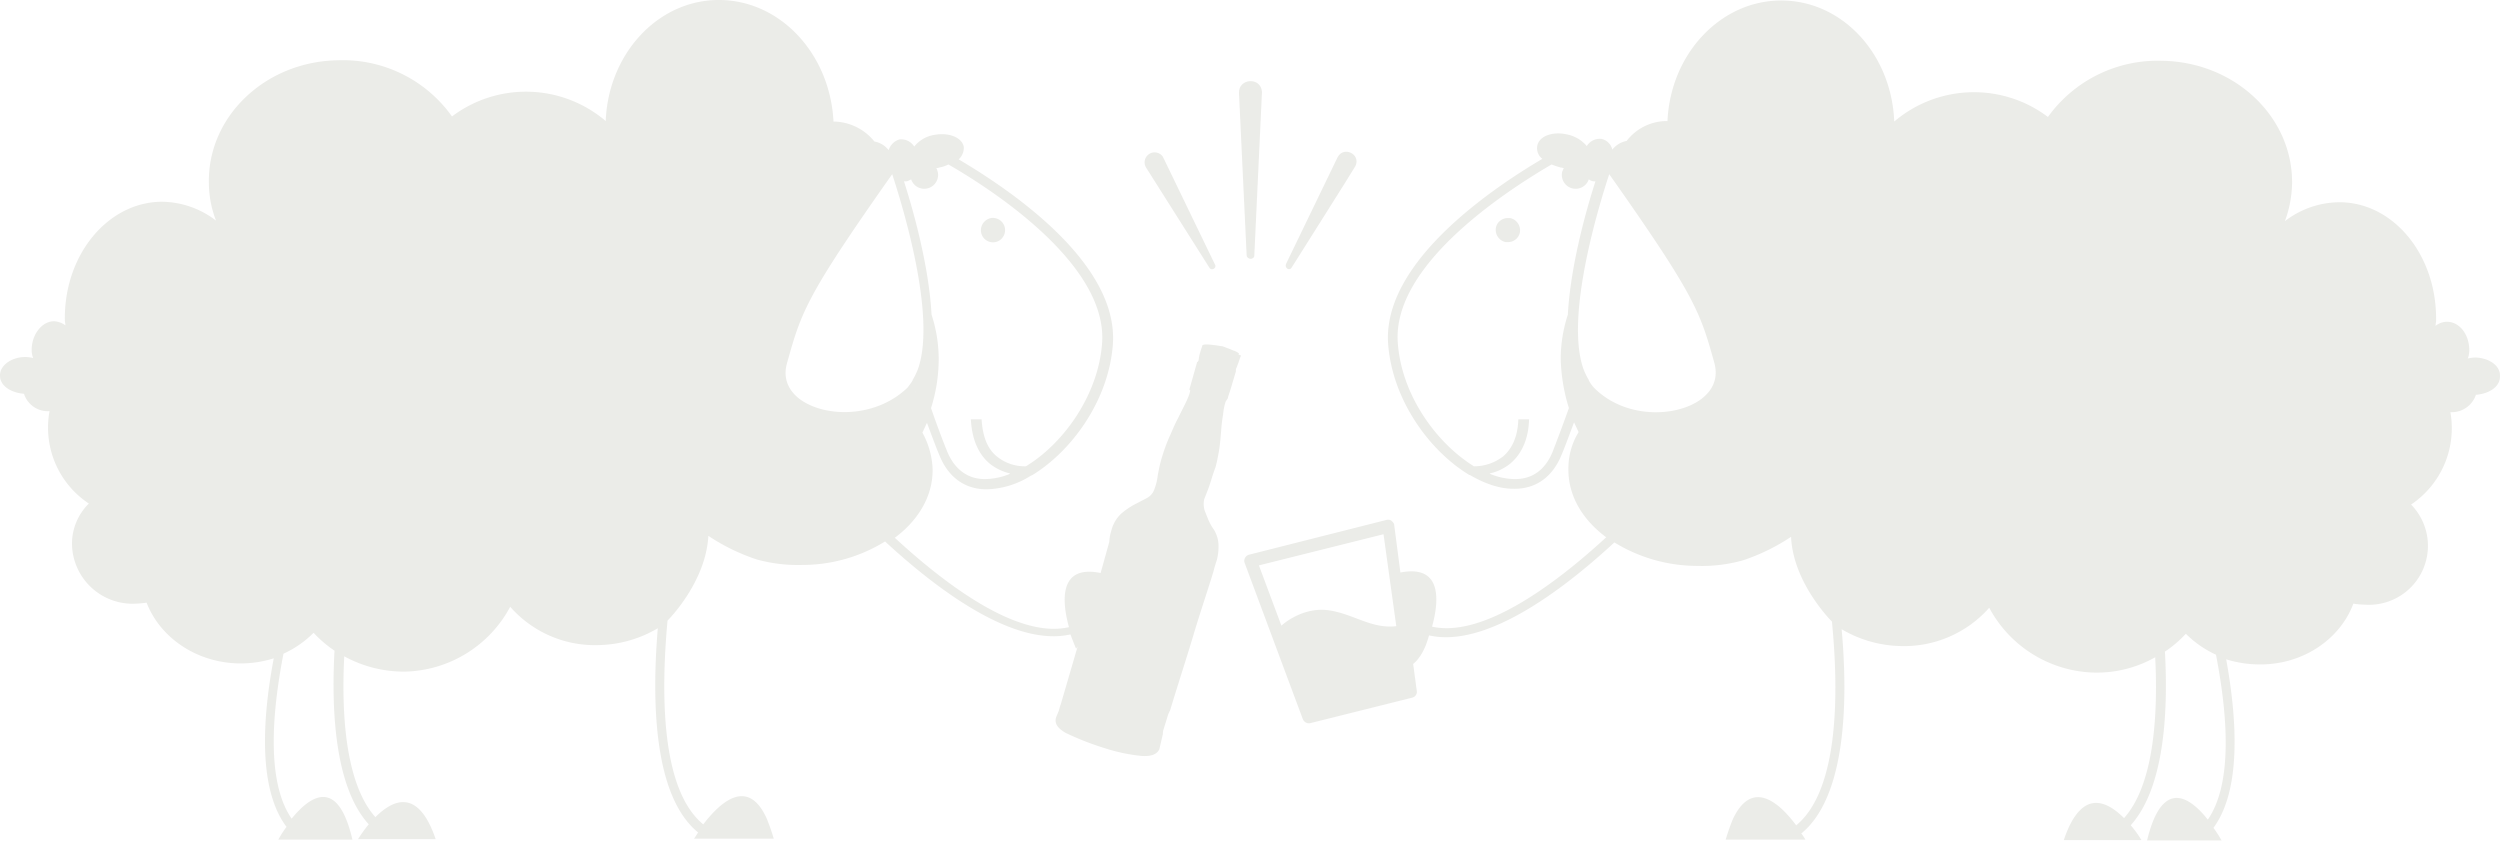<svg xmlns="http://www.w3.org/2000/svg" width="691.615" height="232.56" viewBox="0 0 691.615 232.56">
  <g id="Groupe_333" data-name="Groupe 333" transform="translate(-651.193 -300.836)" opacity="0.09">
    <path id="Tracé_146" data-name="Tracé 146" d="M242.045,61.726c.565.989,2.119.141,1.554-.848-.141-.283-14.27-29.529-14.411-29.811a2.764,2.764,0,0,0-4.662,2.967Z" transform="translate(743.716 313.148)" fill="#212800"/>
    <path id="Tracé_147" data-name="Tracé 147" d="M246.839,64.085c0-.283,2.119-44.929,2.119-45.211-.283-4.239-6.5-3.815-6.358.283l2.119,44.929C244.861,65.357,246.839,65.357,246.839,64.085Z" transform="translate(751.355 307.397)" fill="#212800"/>
    <path id="Tracé_148" data-name="Tracé 148" d="M253.377,61.769c.141-.283,17.519-27.692,17.661-28.116,1.554-3.25-3.25-5.651-4.945-2.4L251.823,60.78C251.4,61.91,252.812,62.758,253.377,61.769Z" transform="translate(755.131 313.105)" fill="#212800"/>
    <path id="Tracé_149" data-name="Tracé 149" d="M296.869,42.7h-.706a3.326,3.326,0,0,0-3.25,2.684A3.469,3.469,0,0,0,295.6,49.34h.706a3.326,3.326,0,0,0,3.25-2.684A3.469,3.469,0,0,0,296.869,42.7Z" transform="translate(772.11 318.469)" fill="#212800"/>
    <path id="Tracé_150" data-name="Tracé 150" d="M196.069,49.353a3.381,3.381,0,0,0-1.272-6.64h0a3.469,3.469,0,0,0-2.684,3.956A3.359,3.359,0,0,0,196.069,49.353Z" transform="translate(730.494 318.456)" fill="#212800"/>
    <path id="Tracé_151" data-name="Tracé 151" d="M97.637,91.839A12.154,12.154,0,0,0,99.9,91.7a2.489,2.489,0,0,0,1.7-.989,2.1,2.1,0,0,0,.283-1.272c0-.424-.424-.848-.848-1.272a5.186,5.186,0,0,0-2.543-.565H95.8v4.38h1.13C97.5,91.98,97.5,91.839,97.637,91.839Zm-1.272-1.13v.424a.493.493,0,0,1-.141.283c-.141,0-.141-.141-.141-.283V87.741a4.885,4.885,0,0,1,2.119,0,7.435,7.435,0,0,1,2.543.565c.424.141.565.283.565.565a.519.519,0,0,1-.424-.141h0c-.283-.141-.424-.283-.283-.283a7.8,7.8,0,0,0-3.956-.424A14.231,14.231,0,0,0,96.365,90.708Z" transform="translate(690.749 337.006)" fill="#212800"/>
    <path id="Tracé_152" data-name="Tracé 152" d="M77.932,68.1c-1.272-2.543-2.119-3.956-2.119-4.1a23.4,23.4,0,0,0-.706,2.261c-.283.989-.565,1.7-.706,2.261l1.837-.141C76.8,68.239,77.367,68.239,77.932,68.1Zm-2.4-1.413h0c0,.141-.141.283-.141.424s-.141.283-.141.424c-.141.283-.283.424-.424.706l-.141-.141a25.471,25.471,0,0,1,1.13-2.967H76.1A11.582,11.582,0,0,1,75.53,66.684Z" transform="translate(681.914 327.262)" fill="#212800"/>
    <path id="Tracé_153" data-name="Tracé 153" d="M98.8,86.98h.989a2.008,2.008,0,0,0,.848-.283,1.411,1.411,0,0,0,.565-.706,4.125,4.125,0,0,0,.283-1.272,2.279,2.279,0,0,0-.424-1.272,1.686,1.686,0,0,0-1.272-.706,13.972,13.972,0,0,0-2.119-.141H95.831a22.68,22.68,0,0,0,0,4.38Zm-2.826-1.413V83.024a12.51,12.51,0,0,1,3.25,0c.848.141,1.413.424,1.413.848-.141.141-.283,0-.424-.141h0a3.762,3.762,0,0,0-1.7-.424H96.537a17.1,17.1,0,0,0-.141,2.684v.424c0,.141-.141.283-.141.141C95.972,86.556,95.972,86.273,95.972,85.567Z" transform="translate(690.718 334.941)" fill="#212800"/>
    <path id="Tracé_154" data-name="Tracé 154" d="M342.618,98.053l.141-.283a4.774,4.774,0,0,0-1.7-.848c-.848-.424-1.837-.706-2.826-1.13H338.1c-3.532-.565-5.369-.706-5.51-.141,0,.141-.283.848-.565,1.837a12.349,12.349,0,0,0-.424,1.978.777.777,0,0,1-.424.706l-2.119,7.488c0,.141,0,.141.141.283.141,0,0,.424-.141.989a21.732,21.732,0,0,1-1.13,2.684l-2.119,4.239c-.848,1.554-1.554,3.391-2.4,5.228a49.768,49.768,0,0,0-2.119,5.934c-.424,1.413-.706,2.967-.989,4.38a15.481,15.481,0,0,1-.848,3.673,4.48,4.48,0,0,1-2.119,2.684l-3.532,1.837a21.331,21.331,0,0,0-3.673,2.543,9.679,9.679,0,0,0-2.684,4.662,12.017,12.017,0,0,0-.565,3.108l-2.4,8.618c-11.585-2.4-10.738,7.771-8.76,14.976-13.987,3.25-33.626-11.3-48.178-24.725,6.64-4.945,10.6-11.727,10.455-19.074a22.778,22.778,0,0,0-2.826-10.031c.424-.848.848-1.837,1.272-2.684,1.272,3.391,2.4,6.5,3.532,9.184,2.543,6.075,7.206,9.325,13.281,9.184a23.922,23.922,0,0,0,12.009-3.815h.141c11.02-6.64,21.334-20.769,22.464-36.31,1.554-22.323-27.833-42.386-42.668-51.145a4.276,4.276,0,0,0,1.413-3.532c-.565-2.543-4.1-3.956-8.053-3.25a8.908,8.908,0,0,0-5.651,3.25,4.233,4.233,0,0,0-4.1-1.978,4.458,4.458,0,0,0-2.967,2.967,6.483,6.483,0,0,0-3.956-2.4,14.725,14.725,0,0,0-11.02-5.51h-.283C229.59,14.554,215.462-.281,198.366,0c-16.672.283-30.094,15.118-30.8,33.485a34.013,34.013,0,0,0-42.527-1.272A37.034,37.034,0,0,0,93.532,16.673c-20.063.283-36.169,15.541-35.745,34.05a29.061,29.061,0,0,0,1.978,10.314,24.933,24.933,0,0,0-15.259-5.228c-14.976.283-26.844,14.976-26.562,32.778,0,.424.141.848.141,1.413a5.925,5.925,0,0,0-3.108-1.13c-3.391,0-6.217,3.673-6.217,7.912a5.857,5.857,0,0,0,.424,2.261,10.908,10.908,0,0,0-2.119-.283c-3.956,0-7.206,2.4-7.064,5.228,0,2.684,2.967,4.662,6.64,4.945a6.888,6.888,0,0,0,7.064,4.8,25.179,25.179,0,0,0,10.879,25.573,15.553,15.553,0,0,0-4.662,11.585A16.776,16.776,0,0,0,37.442,167a25.375,25.375,0,0,0,3.108-.283c3.815,9.89,14.27,16.954,26.42,16.813a30.7,30.7,0,0,0,8.76-1.413c-3.25,17.237-4.239,36.31,3.532,46.624A30.074,30.074,0,0,0,77,232.274H97.488c-4.1-17.661-11.868-11.868-16.813-5.793-6.923-10.031-5.51-28.822-2.261-45.635a28.491,28.491,0,0,0,8.336-5.793A32.47,32.47,0,0,0,92.543,180c-.989,17.8.424,38.147,9.466,48.037a43.272,43.272,0,0,0-2.967,4.1h21.475c-4.8-14.129-11.727-11.02-16.672-6.075-8.053-9.042-9.466-27.551-8.618-44.5a34.411,34.411,0,0,0,16.672,4.239,33.9,33.9,0,0,0,29.246-17.943,31.152,31.152,0,0,0,24.442,10.6,33.362,33.362,0,0,0,16.389-4.662c-1.7,20.486-1.13,46.483,11.162,56.514-.424.565-.706,1.13-1.13,1.7h22.041a56.544,56.544,0,0,0-1.978-5.651c-5.228-11.444-12.857-4.38-17.519,1.7-11.727-9.607-11.727-36.169-9.89-56.373,0,0,10.6-10.455,11.3-23.453a55.361,55.361,0,0,0,13.281,6.5,42.434,42.434,0,0,0,12.716,1.554,43.587,43.587,0,0,0,22.888-6.5c14.976,13.846,35.887,29.246,51.287,25.714.848,2.261,1.554,3.956,1.554,3.956l.424-.565-4.662,15.965c-.283.706-.424,1.413-.565,1.837l-.706,1.7c-.565,1.7.424,3.108,2.684,4.38a78.734,78.734,0,0,0,10.879,4.239,48.172,48.172,0,0,0,10.173,2.119c2.543.141,4.1-.424,4.8-1.837l.989-4.239a3.111,3.111,0,0,1,.141-1.13l.565-1.837.565-1.837a8.644,8.644,0,0,1,.706-1.7c2.543-8.336,4.8-15.259,6.358-20.486s2.967-9.466,3.956-12.574,1.7-5.228,1.978-6.5l.706-2.261a15.4,15.4,0,0,0,.424-3.673,8.765,8.765,0,0,0-1.272-4.521,14.045,14.045,0,0,1-1.7-3.108l-.848-2.119a6.01,6.01,0,0,1-.283-1.554,6.878,6.878,0,0,1,.141-1.7c.141-.283.283-.706.565-1.413s.565-1.413.848-2.261.565-1.7.848-2.684c.283-.848.565-1.7.848-2.4.424-1.554.706-3.108.989-4.662.283-1.837.424-3.532.565-5.228a44.928,44.928,0,0,1,.565-4.8,15.656,15.656,0,0,1,.706-3.532l.565-.848.141-.565.565-1.7,1.554-5.228v-.565c0-.141.141-.283.283-.706s.283-.706.424-1.13l.424-1.272.283-.706A6.653,6.653,0,0,1,342.618,98.053Zm-89.434,10.455.141-.141h0A.138.138,0,0,1,253.185,108.508Zm-2.4-58.351a3.491,3.491,0,0,0,1.272-.565,3.826,3.826,0,0,0,7.347-2.119c-.141-.283-.141-.706-.424-.989a1.792,1.792,0,0,0,.848-.141,8.98,8.98,0,0,0,2.543-.848c13.987,8.053,43.94,28.257,42.527,49.309-.989,14.27-10.455,27.551-20.628,33.909-.141.141-.283.141-.424.283a12.257,12.257,0,0,1-8.195-2.826c-2.543-2.119-3.815-5.51-4.1-10.173h-2.967c.283,5.369,1.978,9.466,5.086,12.151a13.777,13.777,0,0,0,5.793,2.826.138.138,0,0,0-.141.141,18.6,18.6,0,0,1-6.5,1.413c-4.945.141-8.618-2.543-10.738-7.488-1.413-3.532-2.967-7.629-4.521-12.151a44.8,44.8,0,0,0,2.119-13.7,39.774,39.774,0,0,0-1.978-12.151c-.706-13.281-4.945-28.54-7.629-36.875Zm-28.116,61.177c-2.543-1.413-6.64-4.945-4.945-10.879,3.956-14.129,5.086-18.226,29.1-52.276,2.826,8.618,12.009,38.43,7.347,53.265h0a17.339,17.339,0,0,1-1.7,3.673v.141a23.97,23.97,0,0,1-1.413,1.978C242.871,115.149,230.014,115.573,222.667,111.334Z" transform="translate(651.196 300.839)" fill="#212800"/>
    <path id="Tracé_155" data-name="Tracé 155" d="M98.907,61.826a1.556,1.556,0,0,0-.565-1.413,3.368,3.368,0,0,0-1.554-.848,15.4,15.4,0,0,0-3.673-.424c-1.837,0-3.108-.141-3.532-.141a29.85,29.85,0,0,0-.283,5.228h5.793C97.495,63.945,98.766,63.239,98.907,61.826Zm-6.782-2.119H90.572q-.424,4.027-.424,3.815a.3.3,0,0,1-.283-.283h0c0-.141,0-.141.141-.283v-.283c.141-.989.141-2.119.283-3.391h4.239c1.837.141,3.108.565,3.532,1.272-.141.141-.283,0-.565-.141-.141-.141-.424-.283-.565-.424a12.043,12.043,0,0,0-3.25-.424A4.394,4.394,0,0,1,92.126,59.706Z" transform="translate(688.065 325.198)" fill="#212800"/>
    <path id="Tracé_156" data-name="Tracé 156" d="M77.539,86.556c.424,0,.848-.141,1.13-.141h0a3699.928,3699.928,0,0,0,.283-.283,1.094,1.094,0,0,0,.424-.141h.283a2.094,2.094,0,0,0,1.13-2.119A3.565,3.565,0,0,0,77.963,82.6a29.532,29.532,0,0,0-3.532.141,18.514,18.514,0,0,0,0,3.956A23.948,23.948,0,0,0,77.539,86.556Zm-2.684-3.532h.283a8.554,8.554,0,0,1,2.684,0,4.986,4.986,0,0,1,1.978.424c.424.141.565.424.424.565a.138.138,0,0,0-.141.141h0a3.777,3.777,0,0,0-2.261-.848H75.137v3.25a7399.556,7399.556,0,0,1-.283-.283c0-.283.141-.706.141-.989V84.3a2.1,2.1,0,0,0-.141-.989C74.572,83.024,74.714,83.024,74.855,83.024Z" transform="translate(681.883 334.941)" fill="#212800"/>
    <path id="Tracé_157" data-name="Tracé 157" d="M584.225,98.86a10.9,10.9,0,0,0-2.119.283,6.4,6.4,0,0,0,.424-2.261c0-4.38-2.684-7.912-6.216-7.912A5.251,5.251,0,0,0,573.2,90.1c0-.565.141-.989.141-1.413.283-17.943-11.585-32.637-26.562-32.778a24.933,24.933,0,0,0-15.259,5.228A31.821,31.821,0,0,0,533.5,50.823c.283-18.508-15.824-33.767-36.028-34.05a37.387,37.387,0,0,0-31.507,15.541,34.013,34.013,0,0,0-42.527,1.272C422.736,15.219,409.455.384,392.642.1c-16.954-.283-31.083,14.552-31.93,33.343h-.283a14.059,14.059,0,0,0-11.02,5.51,6.483,6.483,0,0,0-3.956,2.4,3.967,3.967,0,0,0-2.967-2.967,4.233,4.233,0,0,0-4.1,1.978,9.574,9.574,0,0,0-5.651-3.25c-3.956-.848-7.629.565-8.053,3.25A3.663,3.663,0,0,0,326.1,43.9c-14.835,8.76-44.222,28.964-42.668,51.145,1.13,15.541,11.444,29.67,22.464,36.31h.141c4.1,2.4,8.195,3.815,12.009,3.815,6.075.141,10.738-3.108,13.281-9.184,1.13-2.684,2.261-5.793,3.532-9.184.424.848.848,1.837,1.272,2.684a19.2,19.2,0,0,0-2.826,10.031c-.141,7.488,3.815,14.129,10.455,19.074-14.552,13.422-34.332,27.833-48.178,24.725,1.978-7.206,2.826-17.237-8.76-14.976l-1.7-13c0-.565-.283-.848-.706-1.272a1.643,1.643,0,0,0-1.413-.283L245,153.4a1.755,1.755,0,0,0-1.13.848,1.672,1.672,0,0,0-.141,1.413l12.151,32.637,3.956,10.6a1.817,1.817,0,0,0,1.978,1.13l28.257-7.064a1.667,1.667,0,0,0,1.272-1.978l-.989-7.347c1.413-1.13,3.25-3.532,4.38-7.912,15.4,3.532,36.31-11.868,51.287-25.714a43.975,43.975,0,0,0,22.888,6.5,42.433,42.433,0,0,0,12.716-1.554,55.386,55.386,0,0,0,13.281-6.5c.565,12.857,11.3,23.453,11.3,23.453,1.978,20.2,1.837,46.766-9.89,56.373-4.521-6.075-12.151-13.14-17.519-1.7a56.529,56.529,0,0,0-1.978,5.651h22.041a11.783,11.783,0,0,0-1.13-1.7c12.292-10.031,13-36.169,11.162-56.514a33.361,33.361,0,0,0,16.389,4.662,31.414,31.414,0,0,0,24.442-10.6,33.9,33.9,0,0,0,29.246,17.943,32.916,32.916,0,0,0,16.672-4.239c.848,16.954-.565,35.463-8.618,44.5-4.945-4.945-11.868-8.195-16.672,6.075h21.475a27.42,27.42,0,0,0-2.967-4.1c9.042-10.031,10.455-30.235,9.466-48.037a32.469,32.469,0,0,0,5.793-4.945,28.491,28.491,0,0,0,8.336,5.793c3.25,16.813,4.662,35.6-2.261,45.635-4.8-6.075-12.574-11.868-16.813,5.793h20.628a30.073,30.073,0,0,0-2.261-3.532c7.629-10.314,6.64-29.387,3.532-46.624a30.7,30.7,0,0,0,8.76,1.413c12.292.283,22.747-6.923,26.42-16.813a21.164,21.164,0,0,0,3.108.283,16.316,16.316,0,0,0,12.857-27.692A25.427,25.427,0,0,0,577.3,113.977a7.052,7.052,0,0,0,7.064-4.8c3.673-.283,6.64-2.261,6.64-4.945C591.289,101.262,588.181,99,584.225,98.86ZM267.039,168.8c-5.934-.848-10.879,2.261-13.14,4.239l-6.217-16.672,34.474-8.618,3.532,25.431C278.907,174.024,273.821,169.785,267.039,168.8Zm66.4-55.949c-1.554,4.38-3.108,8.477-4.521,12.151-2.119,5.086-5.793,7.629-10.738,7.488a18.6,18.6,0,0,1-6.5-1.413.138.138,0,0,1-.141-.141,13.777,13.777,0,0,0,5.793-2.826c3.108-2.684,4.945-6.782,5.086-12.151h-2.967c-.141,4.521-1.554,7.912-4.1,10.173a13.11,13.11,0,0,1-8.195,2.826,1.748,1.748,0,0,1-.424-.283c-10.031-6.358-19.639-19.5-20.628-33.909-1.554-21.052,28.54-41.114,42.527-49.309a26.677,26.677,0,0,0,2.543.848c.283,0,.565.141.848.141-.141.283-.283.706-.424.989a3.826,3.826,0,0,0,7.347,2.119,2.539,2.539,0,0,0,1.272.565h.565c-2.684,8.336-6.923,23.595-7.629,36.876a39.774,39.774,0,0,0-1.978,12.151A49.69,49.69,0,0,0,333.443,112.847Zm4.38-4.521h0l.141.141A.138.138,0,0,0,337.823,108.326Zm30.8,2.967c-7.347,4.239-20.345,3.956-28.257-4.1a10.03,10.03,0,0,1-1.413-1.978v-.141a17.342,17.342,0,0,1-1.7-3.673h0c-4.662-14.835,4.521-44.646,7.347-53.265,24.019,34.05,25.149,38.147,29.1,52.276C375.264,106.348,371.308,109.739,368.623,111.293Z" transform="translate(751.783 300.88)" fill="#212800"/>
    <path id="Tracé_159" data-name="Tracé 159" d="M449.548,66.448a2.789,2.789,0,0,0-.848,1.978v3.391a2.876,2.876,0,0,0,3.108,2.684,3.009,3.009,0,0,0,2.684-2.684V68.426a2.565,2.565,0,0,0-.848-1.978A2.9,2.9,0,0,0,449.548,66.448Z" transform="translate(836.445 327.923)" fill="#212800"/>
    <path id="Tracé_160" data-name="Tracé 160" d="M378.626,69.8a2.79,2.79,0,0,0-1.978.848,2.875,2.875,0,0,0-.848,2.119v10.6a2.834,2.834,0,0,0,2.826,2.826,2.565,2.565,0,0,0,1.978-.848,2.79,2.79,0,0,0,.848-1.978v-10.6a3.115,3.115,0,0,0-.848-2.119A2.371,2.371,0,0,0,378.626,69.8Z" transform="translate(806.348 329.657)" fill="#212800"/>
    <path id="Tracé_161" data-name="Tracé 161" d="M368.426,79.973h0a2.565,2.565,0,0,0,1.978-.848,2.789,2.789,0,0,0,.848-1.978v-4.38a3.115,3.115,0,0,0-.848-2.119,2.79,2.79,0,0,0-1.978-.848,2.565,2.565,0,0,0-1.978.848,2.875,2.875,0,0,0-.848,2.119v4.38A2.93,2.93,0,0,0,368.426,79.973Z" transform="translate(802.137 329.657)" fill="#212800"/>
    <path id="Tracé_162" data-name="Tracé 162" d="M449.548,74.448a2.789,2.789,0,0,0-.848,1.978v4.945a2.565,2.565,0,0,0,.848,1.978,2.789,2.789,0,0,0,1.978.848,2.565,2.565,0,0,0,1.978-.848,2.789,2.789,0,0,0,.848-1.978V76.426a2.565,2.565,0,0,0-.848-1.978A2.73,2.73,0,0,0,449.548,74.448Z" transform="translate(836.445 331.226)" fill="#212800"/>
    <path id="Tracé_163" data-name="Tracé 163" d="M438.448,66.453a2.789,2.789,0,0,0-.848,1.978v4.8a2.565,2.565,0,0,0,.848,1.978,2.789,2.789,0,0,0,1.978.848,5.094,5.094,0,0,1,2.826.848V68.29a2.565,2.565,0,0,0-.848-1.978A2.865,2.865,0,0,0,438.448,66.453Z" transform="translate(831.862 327.918)" fill="#212800"/>
    <path id="Tracé_164" data-name="Tracé 164" d="M427.348,66.453a2.79,2.79,0,0,0-.848,1.978v4.8a2.565,2.565,0,0,0,.848,1.978,2.79,2.79,0,0,0,1.978.848,5.094,5.094,0,0,1,2.826.848V68.29a2.565,2.565,0,0,0-.848-1.978A2.863,2.863,0,0,0,427.348,66.453Z" transform="translate(827.28 327.918)" fill="#212800"/>
  </g>
</svg>
